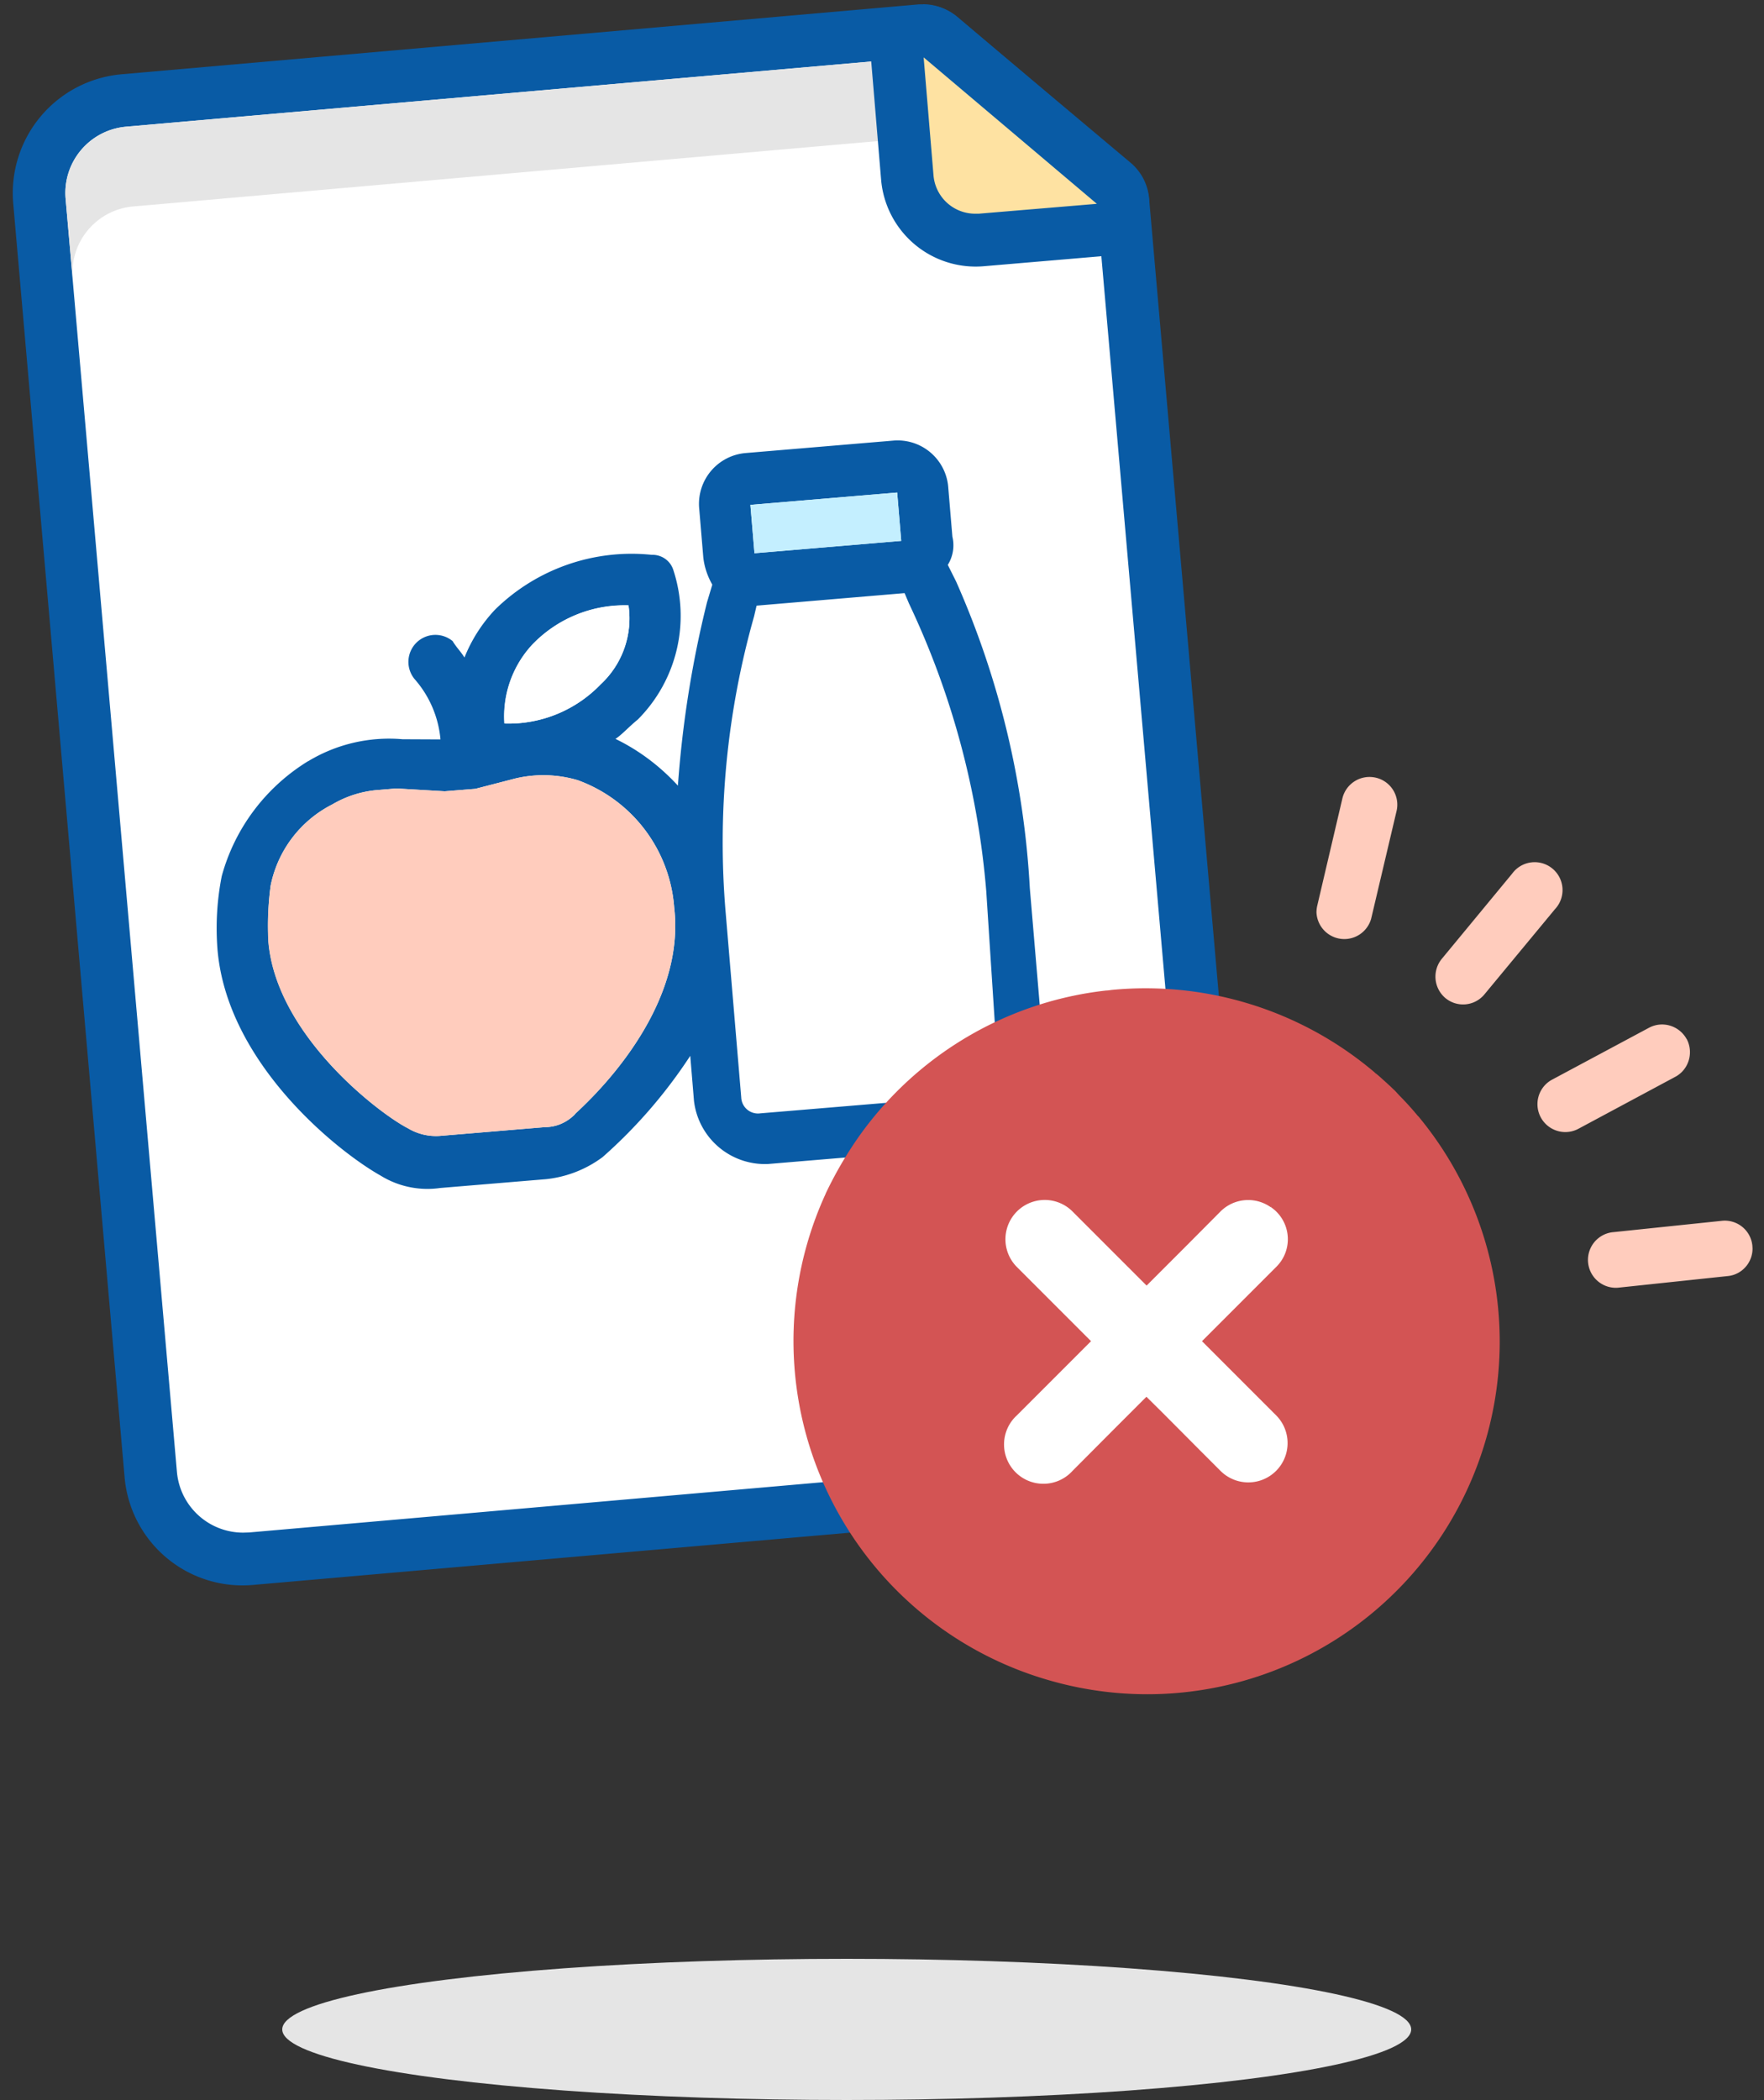 <svg xmlns="http://www.w3.org/2000/svg" viewBox="0 0 100 119"><rect x="0" y="0" width="100" height="119" fill="#333333" stroke="none"/><g fill="none" fill-rule="evenodd" transform="translate(-24 -17)"><ellipse cx="72" cy="132" fill="#E5E5E5" rx="32" ry="4"/><path fill="#FFF" fill-rule="nonzero" d="M37.78 105.34a5.23 5.23 0 0 1-5.23-4.8L26.23 28.4a5.26 5.26 0 0 1 4.78-5.7l45.18-3.96h.13c.35 0 .69.12.95.35l9.86 8.26c.3.25.49.62.52 1.01l5.86 66.84a5.27 5.27 0 0 1-4.78 5.7l-50.48 4.42a5.1 5.1 0 0 1-.47.02Z"/><path fill="#095BA5" fill-rule="nonzero" d="m76.32 20.23 9.85 8.26 5.85 66.84a3.77 3.77 0 0 1-3.42 4.09l-50.48 4.42-.34.01a3.77 3.77 0 0 1-3.75-3.44l-6.31-72.14a3.77 3.77 0 0 1 3.42-4.09l45.18-3.95Zm0-2.98h-.26l-45.18 3.96a6.76 6.76 0 0 0-6.13 7.32l6.31 72.14a6.71 6.71 0 0 0 7.32 6.14l50.48-4.42a6.75 6.75 0 0 0 6.13-7.32l-5.85-66.84a2.98 2.98 0 0 0-1.06-2.02l-9.85-8.27a2.98 2.98 0 0 0-1.91-.7Z"/><path fill="#E5E5E5" fill-rule="nonzero" d="m76.17 20.24-45.03 3.94c-2.07.19-3.6 2.01-3.42 4.09l.4 4.5a3.77 3.77 0 0 1 3.42-4.07l45.02-3.95-.4-4.5Z"/><path fill="#FEE2A2" fill-rule="nonzero" d="M79.28 31.37a3.88 3.88 0 0 1-3.85-3.54l-.55-6.7a1.5 1.5 0 0 1 2.45-1.26l9.81 8.3a1.5 1.5 0 0 1-.84 2.63l-6.7.56-.32.01Z"/><path fill="#095BA5" fill-rule="nonzero" d="m76.36 20.25 9.82 8.3-6.7.56h-.2a2.37 2.37 0 0 1-2.36-2.17l-.56-6.7Zm0-2.99a2.98 2.98 0 0 0-2.97 3.23l.56 6.7a5.38 5.38 0 0 0 5.78 4.9l6.7-.57a2.98 2.98 0 0 0 1.67-5.24l-9.81-8.31a2.98 2.98 0 0 0-1.93-.7ZM41.48 60.13a8.86 8.86 0 0 1 5.34-1.24l2.15.01a5.97 5.97 0 0 0-1.46-3.41 1.53 1.53 0 0 1 2.15-2.16c.23.38.44.56.67.93.4-1 .98-1.91 1.72-2.7a11.04 11.04 0 0 1 8.89-3.12c.57-.02 1.08.34 1.24.89a8.32 8.32 0 0 1-2.02 8.44c-.54.44-.9.86-1.27 1.1 1.34.65 2.53 1.55 3.54 2.65.25-3.5.8-6.98 1.65-10.39l.3-1c-.27-.47-.45-1-.51-1.54l-.23-2.74a2.89 2.89 0 0 1 2.66-3.18l8.31-.7a2.88 2.88 0 0 1 3.15 2.7l.23 2.74a2.1 2.1 0 0 1-.26 1.6l.47.94a49.47 49.47 0 0 1 4.18 17.38l.88 10.37a3.92 3.92 0 0 1-3.54 4.24l-12.18 1.02a4.05 4.05 0 0 1-4.2-3.59l-.21-2.54a28.28 28.28 0 0 1-4.97 5.74 6.5 6.5 0 0 1-3.21 1.25l-6 .5a5.05 5.05 0 0 1-3.37-.7c-2.44-1.37-8.7-6.36-9.25-12.81-.11-1.4-.03-2.8.24-4.16.74-2.72 2.5-5.05 4.9-6.52Zm39.11 17.84-.68-10.47a47 47 0 0 0-4.38-16.3l-.25-.59-8.39.71-.14.6a46.99 46.99 0 0 0-1.61 16.82l.88 10.45a.95.95 0 0 0 1.08.9l12.57-1.05c.4-.04.77-.46.92-1.07Zm-5.5-30.32-.23-2.74-8.32.7.23 2.74 8.32-.7Zm-18.5 32.49c.17-.21 6.36-5.46 5.63-11.7a8.33 8.33 0 0 0-5.47-7.23 6.9 6.9 0 0 0-3.52-.1l-2.28.59-1.74.14-2.74-.16-.96.08c-.94.06-1.85.34-2.66.82a6.6 6.6 0 0 0-3.51 4.62 17.13 17.13 0 0 0-.12 3.16c.44 5.29 6.26 9.73 7.9 10.57a3.1 3.1 0 0 0 1.79.44l5.99-.5c.64 0 1.25-.27 1.7-.73Zm1.46-24.36a5.09 5.09 0 0 0 1.58-4.47 7.24 7.24 0 0 0-5.47 2.24A5.98 5.98 0 0 0 52.6 58a7.24 7.24 0 0 0 5.46-2.23Z"/><path fill="#C4EFFF" fill-rule="nonzero" d="m66.54 45.61 8.32-.7.23 2.74-8.32.7z"/><path fill="#FFCCBD" fill-rule="nonzero" d="M62.22 68.43c.73 6.25-5.46 11.5-5.63 11.7-.44.47-1.05.74-1.7.74l-5.98.5a3.1 3.1 0 0 1-1.8-.44c-1.63-.84-7.45-5.28-7.9-10.57a17.13 17.13 0 0 1 .13-3.16c.4-2 1.69-3.7 3.5-4.62a6.13 6.13 0 0 1 2.67-.82l.96-.08 2.74.16 1.74-.14 2.28-.59a6.9 6.9 0 0 1 3.52.1 8.33 8.33 0 0 1 5.47 7.22Z"/><path fill="#FFF" fill-rule="nonzero" d="M59.63 51.31a5.09 5.09 0 0 1-1.58 4.47A7.24 7.24 0 0 1 52.59 58a5.98 5.98 0 0 1 1.57-4.46 7.24 7.24 0 0 1 5.47-2.24Z"/><path fill="#FFCCBD" fill-rule="nonzero" d="m123.34 87.58.01.17c0 .8-.6 1.48-1.4 1.56l-6.23.66a1.58 1.58 0 0 1-.34-3.14l6.23-.65a1.57 1.57 0 0 1 1.73 1.4Zm-3.72-11.7c.4.77.12 1.73-.65 2.14l-5.52 2.96a1.58 1.58 0 0 1-1.5-2.78l5.53-2.96c.77-.41 1.72-.12 2.14.65Zm-11.47-2.53a1.57 1.57 0 0 1-2.22.2 1.59 1.59 0 0 1-.2-2.21l3.99-4.83a1.58 1.58 0 1 1 2.43 2.01l-4 4.83Z"/><path fill="#D35454" fill-rule="nonzero" d="M104.39 80.24a19.98 19.98 0 0 1-20.8 32.01A20 20 0 0 1 70.8 84.66l.01-.03a22.13 22.13 0 0 1 1.91-3.27c3.28-4.6 8.36-7.6 13.98-8.23.13 0 .25-.03.38-.04a20.06 20.06 0 0 1 14.87 4.7v.01a2.37 2.37 0 0 1 .24.19c.31.28.63.56.93.86l.2.22c.37.37.73.77 1.06 1.17Z"/><path fill="#FFCCBD" fill-rule="nonzero" d="M102 61.07a1.57 1.57 0 0 1 1.17 1.89l-1.44 6.1a1.58 1.58 0 0 1-3.1-.36 1.8 1.8 0 0 1 .04-.36l1.43-6.1a1.58 1.58 0 0 1 1.9-1.17Z"/><path fill="#FFF" fill-rule="nonzero" d="m96.34 97.2-3.14-3.14L92.14 93l4.2-4.2a2.2 2.2 0 0 0-.3-3.4l.05-.05-.05.06a2.22 2.22 0 0 0-2.85.24l-1.86 1.87L89 89.85l-.94-.94-3.26-3.26a2.22 2.22 0 1 0-3.15 3.15l4.2 4.2-1.28 1.28-1.26 1.26-1.23 1.23-.43.43a2.23 2.23 0 1 0 3.15 3.15l2.36-2.37 1.55-1.55.28-.28.96.95 2.07 2.08 1.17 1.17a2.22 2.22 0 0 0 3.15-3.15Z"/></g></svg>